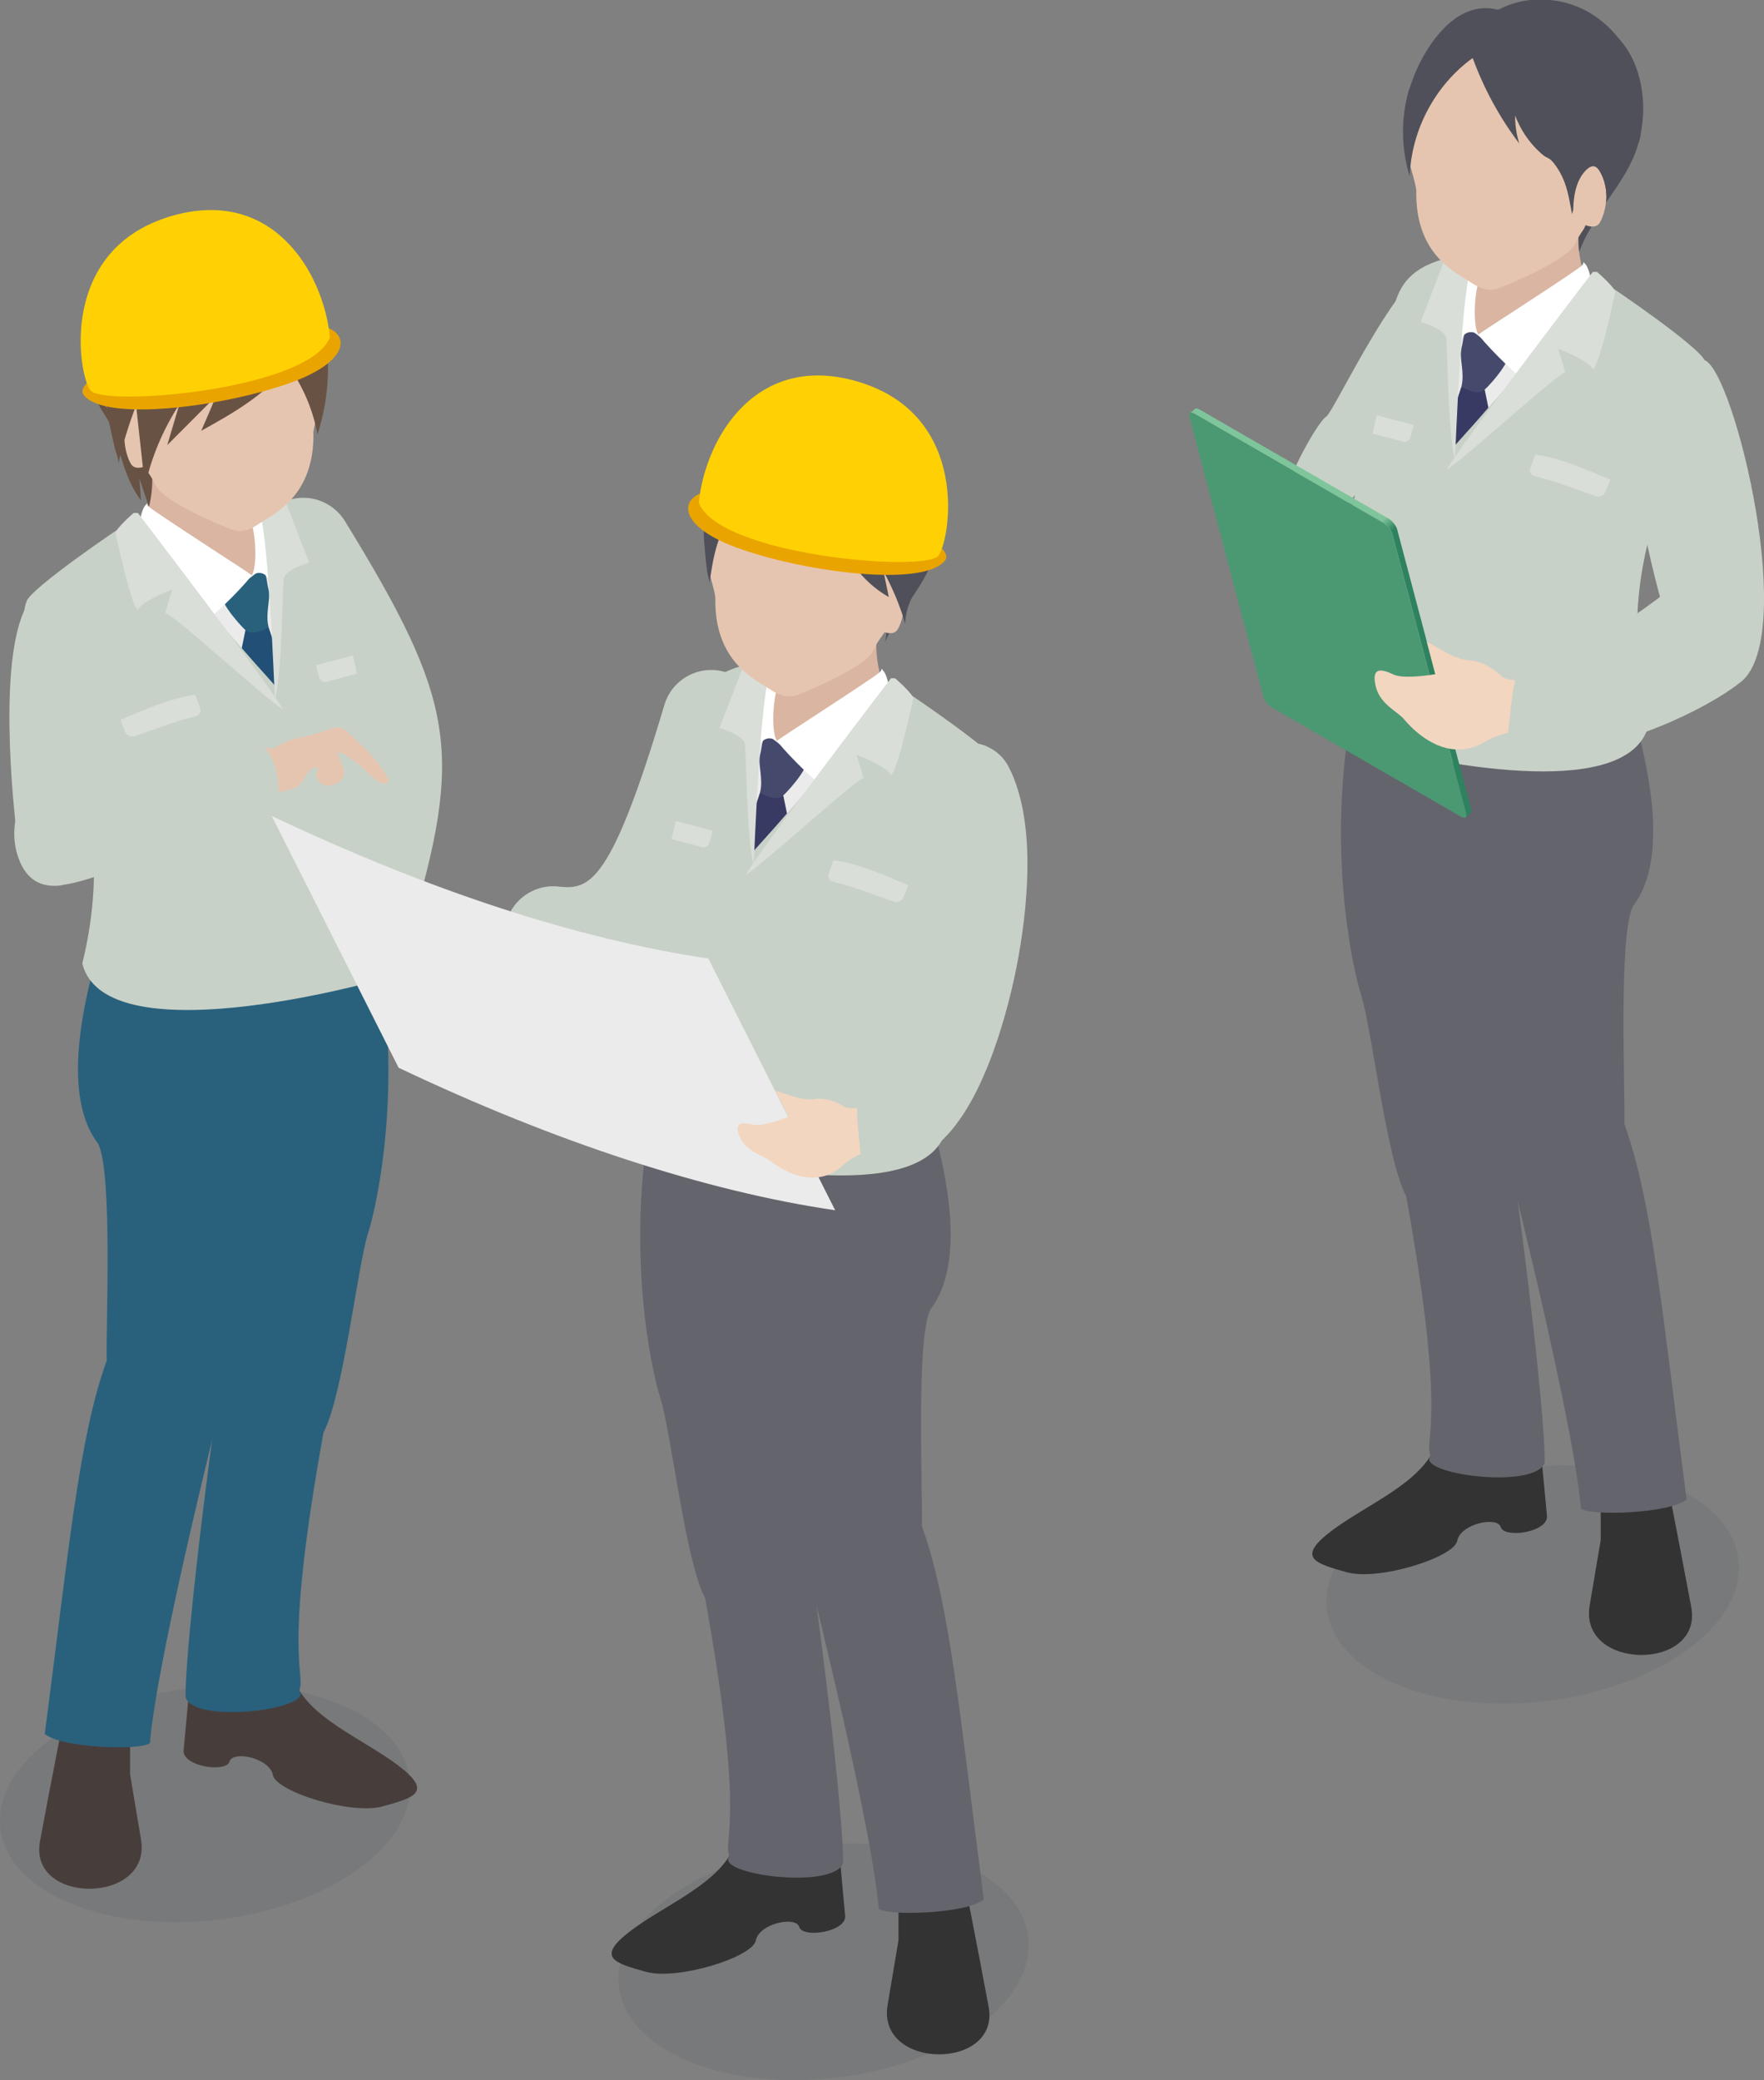 <?xml version="1.0" encoding="UTF-8"?><svg id="_レイヤー_2" xmlns="http://www.w3.org/2000/svg" xmlns:xlink="http://www.w3.org/1999/xlink" viewBox="0 0 129.22 152.38"><rect x="0" y="0" width="129.22" height="152.38" fill="#808080" stroke="none"/><defs><style>.cls-1{fill:url(#linear-gradient);}.cls-1,.cls-2,.cls-3,.cls-4,.cls-5,.cls-6,.cls-7,.cls-8,.cls-9,.cls-10,.cls-11,.cls-12,.cls-13,.cls-14,.cls-15,.cls-16,.cls-17,.cls-18,.cls-19,.cls-20,.cls-21{stroke-width:0px;}.cls-2{fill:#212a3d;opacity:.08;}.cls-3{fill:#4a9973;}.cls-4{fill:#454a6d;}.cls-5{fill:#4f5059;}.cls-6{fill:#473e3c;}.cls-7{fill:#29617d;}.cls-8{fill:#64646d;}.cls-9{fill:#383a63;}.cls-10{fill:#224f75;}.cls-11{fill:#d9b5a2;}.cls-12{fill:#c8d1c7;}.cls-13{fill:#d9ded8;}.cls-14{fill:#333;}.cls-15{fill:#685244;}.cls-16{fill:#f2d6c0;}.cls-17{fill:#fff;}.cls-18{fill:#e6c5b0;}.cls-19{fill:#ffd104;}.cls-20{fill:#ebebeb;}.cls-21{fill:#eaa400;}</style><linearGradient id="linear-gradient" x1="86.55" y1="30.9" x2="111.46" y2="55.82" gradientUnits="userSpaceOnUse"><stop offset=".44" stop-color="#7fc59b"/><stop offset=".47" stop-color="#2e8260"/></linearGradient></defs><g id="_レイヤー_1-2"><path class="cls-2" d="m24.86,137.82c-6.28,3.62-15.76,4.02-21.2.88-5.43-3.14-4.75-8.61,1.52-12.24,6.27-3.62,15.76-4.02,21.2-.88,5.43,3.14,4.75,8.62-1.52,12.24Z"/><path class="cls-15" d="m12.29,17.48c-4.41,1.25-6.73,5.35-5.87,9.85.14.76.4,1.5.74,2.19s.8,1.2,1.05,1.91c.64,1.78.97,3.73,2.12,5.23-.04-.53-.08-1.07-.12-1.6l.7,2.06c.3-.61.5-1.27.49-1.95,0-1-.45-1.95-.63-2.93-.2-1.08-.05-2.17-.07-3.25,0-.68.23-1.42.49-2.05.58-1.42,1.57-2.67,2.78-3.6,1.15-.88,2.54-1.46,4-1.52.77-.03,1.54.08,2.28.32.4.13.79.3,1.17.51.2.11,1.13.53,1.17.76-.47-2.79-4.93-7.22-10.31-5.94Z"/><path class="cls-12" d="m26.54,71.01c-.34,0-.68-.05-1.02-.15-1.9-.57-2.97-2.56-2.41-4.46,3.35-11.22,3.05-13.05-3.95-24.47-1.03-1.69-.51-3.89,1.18-4.93,1.69-1.04,3.89-.51,4.93,1.18,8.12,13.24,8.69,16.91,4.71,30.26-.46,1.56-1.89,2.56-3.43,2.56Z"/><path class="cls-6" d="m4.86,124.87s-1.06,5.32-1.93,10.01c-.87,4.69,8.2,4.65,7.4-.12l-.8-4.77v-4.99s-4.67-.14-4.67-.14Z"/><path class="cls-6" d="m21.51,122.95c.94,2.84,5.09,4.43,7.67,6.39,2.57,1.96,1.16,2.35-1.14,2.99-2.3.65-7.82-1.07-8.05-2.3-.23-1.23-2.93-1.82-3.18-.98-.25.84-3.47.36-3.36-.83.11-1.19.22-2.39.33-3.58,3.22.47,5.27,1.03,6,.21-.57-1.26.48-1.5,1.72-1.9Z"/><path class="cls-7" d="m27.62,69.38c1.89,9.93.08,18.65-.67,21.01-.75,2.36-1.83,11.92-3.25,14.54-3.03,16.77-1.27,17.46-1.78,18.94,1.09,1.32-7.67,2.48-8.33.47-.02-2.95,1.17-13.82,2.86-25.41-.65-3.18-3.18-16.43-5.2-18.52,1.24-14.32,11.37-6.94,16.36-11.03Z"/><path class="cls-7" d="m27.42,66.82c1.12,7.21-4.13,13.4-4.52,14.8-1.5,5.36-5.56,16.66-6.41,20.03-.85,3.37-5.01,20.09-5.51,26.05-.74.56-6.53.35-7.7-.68,1.77-13.56,2.49-21.67,4.54-27.36-.09-1.93.47-13.89-.65-15.9-2.67-3.49-1.07-10.38.07-14.21,1.55-5.22,13.2,2.66,20.19-2.75Z"/><path class="cls-11" d="m18.83,37.16s-.22,2.29.45,3.58c.58,5.84-7.1.22-8.89-1.93.25-1,1.75-3.59-.29-8.1,2.31,1.71,8.73,6.45,8.73,6.45Z"/><path class="cls-20" d="m20.47,37.58l-1.16.22s-.09,3.95-.88,4.34c-.24.04-7.45-3.08-7.45-3.08l11.02,23.39-1.53-24.86Z"/><polygon class="cls-10" points="19.68 45.96 21.99 52.89 21.99 60.35 17.33 49.32 17.98 46.16 19.68 45.96"/><path class="cls-7" d="m19.67,43.18c.18.71-.26,1.76.01,2.78-.39.18-1.2.65-1.7.2-.5-.45-2.41-2.63-1.49-2.84.92-.21,2.03-1.12,2.71-1.68.42.67.29.82.47,1.54Z"/><path class="cls-17" d="m10.71,36.95c.11-.21,0,0,.21.18.57.5,7.42,4.89,7.51,5-.05.24-2.57,2.9-3.52,3.46-2.8-3.22-4.8-6.7-4.8-6.7,0,0,.21-1.67.61-1.94Z"/><path class="cls-17" d="m18.06,37.4c-.8-1.27,2.27.51,2.27.51,0,0,.47,3.81-.32,5.27-.48-1.83-1.53-1.04-1.58-1.04.4-.38.43-3.46-.37-4.73Z"/><path class="cls-12" d="m1.96,44.01c.44-.97,6.21-4.98,8.14-6.19.87,1.82,6.23,8.2,10.06,12.42.49-4.05-.25-9.36-1.29-13.45-.03-.1-.06-.19-.1-.29.38-.04.8-.14,1.24-.06,5.99,1.06,4.25,5.18,5.44,9.19,3.35,13.2,5.55,24.07,2.99,24.07.09,1.19.39,1.83-1.49,2.31-6.62,1.69-19.58,4.04-20.92-1.43,3.66-14.85-5.71-22.91-4.06-26.57Z"/><path class="cls-13" d="m20.88,36.64l1.77,4.58s-1.73.48-1.86,1.15c-.12.67-.08,6.32-.64,8.94-.1-1.21-.44-12.92-1.38-14.82.43-.25,2.11.14,2.11.14Z"/><path class="cls-13" d="m10.1,37.58s10.08,13.17,10.61,14.38c-1.23-.74-8.13-7.08-8.61-7.06.09-.29.52-1.72.52-1.72,0,0-2.25.85-2.52,1.5-.53-.35-1.55-5.31-1.63-5.6-.08-.29,1.32-1.5,1.32-1.5h.31Z"/><path class="cls-13" d="m14.3,50.9c.12.33.23.66.35.98.1.27-.05.53-.33.6-1.47.34-2.96.95-4.44,1.45-.28.1-.6-.05-.7-.31-.12-.31-.24-.6-.36-.89,1.8-.75,3.66-1.59,5.47-1.83Z"/><path class="cls-13" d="m23.38,49.61l-.23-.87,2.69-.72c.1.45.21.89.31,1.33l-2.25.6c-.22.06-.45-.1-.52-.34Z"/><path class="cls-18" d="m15.87,19.05c5.61,0,7.38,4.65,7.72,7.39.34,2.74-.42,3.74-.63,5.19.11,4.71-2.92,6.02-3.89,6.68-.97.66-1.57.71-2.3.41-.73-.3-4.93-2-5.43-3.27-.61-1.54-4.07-4.31-4.18-8.65-.12-5.01,3.09-7.75,8.7-7.75Z"/><path class="cls-18" d="m11.46,30.97s-1.14-1.97-1.89-.72c-.74,1.25-.46,2.86,0,3.7.46.84,1.89-.24,1.89-.24v-2.74Z"/><path class="cls-12" d="m5.33,64.16c-1.96.3-3.78-1.04-4.09-2.99-.02-.11-1.52-11.91.52-16.4.82-1.8,2.94-2.6,4.74-1.78,1.8.82,2.6,2.94,1.78,4.74-.71,1.66-.4,9.49.04,12.35.3,1.95-1.04,3.78-2.99,4.09Z"/><path class="cls-18" d="m27.14,55.27c-.48-.52-1.02-.99-1.52-1.49-.23-.24-.53-.49-.88-.49-.38,0-.81.22-1.17.33-.43.13-.86.24-1.29.36,0,0-.02,0-.03,0-.79.13-1.51.41-2.2.85h-.3s0-.06.01-.09c-.55.19-1.63.7-1.65,1.38-.02.7.56,1.29,1.1,1.63.69.43,1.72.26,2.43-.06.73-.33.78-1.57,1.65-1.47-.41,1.08.48,1.65,1.41,1.15.94-.5.31-1.4.02-2.12-.01-.03-.03-.06-.04-.09.5-.13.84.35,1.24.58.5.29.84.71,1.25,1.09.29.27.99.87,1.32.38-.27-.68-.87-1.42-1.36-1.95Z"/><path class="cls-12" d="m4.52,64.84c2.54-.33,6.33-2.22,8.16-3.07,1.24-.22,2.48-.53,3.66-.88,2.08-.61,2.01-1.31,1.92-2.37.36-.66-.1-2.08-.52-3.08-.54-1.3-2.04-1.04-3.23-.97-2.03.11-4.06.09-6.07.42-2.14.35-4.85.75-6.18,2.56-1.03,1.4-1.5,3.29-1.04,4.98.56,2.07,1.81,2.62,3.29,2.43Z"/><path class="cls-12" d="m16.53,54.88s1.65-.54,2.76-.1c1.12.44,1.98,5.59-.38,5.08-1.5-.03-3.48-.07-3.48-.07l1.1-4.92Z"/><path class="cls-15" d="m8.68,33.94c.32-1.44.76-2.86,1.29-4.23.22,1.97.43,3.94.65,5.91.47-2.13,1.33-4.17,2.52-6l-.89,2.99c1.19-1.2,2.39-2.39,3.58-3.59-.36.85-.72,1.7-1.09,2.54,2.34-1.3,4.76-2.66,6.34-4.81,1.09,1.5,1.84,3.25,2.18,5.07.93-2.88,1.02-6.02.26-8.94-.37-1.41-.99-2.85-2.21-3.65-1.15-.75-2.6-.8-3.97-.73-1.97.09-3.99.39-5.67,1.42-1.67,1.02-2.87,2.72-3.47,4.58-.77,2.37-.59,4.83-.04,7.22l.25,1.11c.06.27.31.84.25,1.11Z"/><path class="cls-21" d="m23.78,23.94c1.82.49,1.95,2.58-2.78,4.2-4.95,1.7-13.27,2.74-14.84.83-1.56-1.72,12.3-6.64,17.62-5.03Z"/><path class="cls-19" d="m12.22,15.93c7.64-2.46,11.46,3.95,11.95,8.77-1.48,3.88-16.67,5.14-17.56,3.88-.9-1.26-2.27-10.11,5.62-12.65Z"/><path class="cls-2" d="m70.17,149.39c-6.28,3.62-15.76,4.02-21.2.88-5.43-3.14-4.75-8.62,1.52-12.23,6.27-3.62,15.76-4.02,21.2-.88,5.43,3.14,4.75,8.62-1.52,12.24Z"/><path class="cls-12" d="m41.68,72.16c-.5,0-1.01-.03-1.55-.09-1.97-.23-3.38-2-3.15-3.97.23-1.97,2-3.38,3.97-3.15,2.25.25,3.83-.25,7.72-13.31.56-1.9,2.56-2.97,4.45-2.41,1.9.57,2.98,2.56,2.41,4.46-3.29,11.06-6.11,18.47-13.85,18.47Z"/><path class="cls-14" d="m70.49,137s1.06,5.32,1.93,10.01c.87,4.69-8.2,4.65-7.4-.12l.8-4.77v-4.99s4.67-.14,4.67-.14Z"/><path class="cls-14" d="m53.85,135.07c-.94,2.84-5.09,4.43-7.67,6.39-2.57,1.96-1.16,2.35,1.14,2.99,2.3.65,7.82-1.07,8.05-2.3.23-1.23,2.93-1.82,3.18-.98.25.84,3.47.36,3.36-.83-.11-1.19-.22-2.39-.33-3.58-3.22.47-5.27,1.03-6,.21.57-1.26-.48-1.5-1.72-1.9Z"/><path class="cls-8" d="m47.73,81.51c-1.89,9.93-.08,18.65.67,21.01.75,2.36,1.83,11.92,3.25,14.54,3.03,16.77,1.27,17.46,1.78,18.94-1.09,1.32,7.67,2.48,8.33.47.02-2.95-1.17-13.82-2.86-25.41.65-3.18,3.18-16.43,5.2-18.52-1.24-14.32-11.37-6.94-16.36-11.03Z"/><path class="cls-8" d="m47.93,78.95c-1.12,7.21,4.13,13.4,4.52,14.8,1.5,5.36,5.56,16.66,6.41,20.03.85,3.37,5.01,20.09,5.51,26.05.74.56,6.53.35,7.7-.68-1.77-13.56-2.49-21.67-4.54-27.36.09-1.93-.47-13.89.65-15.9,2.67-3.49,1.07-10.38-.07-14.21-1.55-5.22-13.2,2.66-20.19-2.75Z"/><path class="cls-11" d="m56.52,49.28s.22,2.29-.45,3.58c-.58,5.84,7.1.22,8.89-1.93-.25-1-1.75-3.59.29-8.1-2.31,1.71-8.73,6.45-8.73,6.45Z"/><path class="cls-20" d="m54.89,49.7l1.16.22s.09,3.95.88,4.34c.24.04,7.45-3.08,7.45-3.08l-11.02,23.39,1.53-24.86Z"/><polygon class="cls-9" points="55.67 58.08 53.36 65.01 53.36 72.48 58.03 61.45 57.38 58.28 55.67 58.08"/><path class="cls-4" d="m55.68,55.3c-.18.71.26,1.76-.01,2.78.39.18,1.2.65,1.7.2.5-.45,2.41-2.63,1.49-2.84-.92-.21-2.03-1.12-2.71-1.68-.42.67-.29.82-.47,1.54Z"/><path class="cls-17" d="m64.65,49.07c-.11-.21,0,0-.21.18-.57.5-7.42,4.89-7.51,5.01.05.24,2.57,2.9,3.52,3.46,2.8-3.22,4.8-6.7,4.8-6.7,0,0-.21-1.68-.61-1.94Z"/><path class="cls-17" d="m57.29,49.52c.8-1.27-2.27.51-2.27.51,0,0-.47,3.8.32,5.27.48-1.83,1.53-1.04,1.58-1.04-.4-.38-.43-3.46.37-4.73Z"/><path class="cls-12" d="m73.39,56.13c-.44-.97-6.21-4.98-8.14-6.19-.87,1.82-6.23,8.21-10.06,12.42-.49-4.05.25-9.36,1.29-13.45.03-.1.06-.19.1-.29-.38-.04-.8-.14-1.24-.06-5.99,1.06-4.25,5.18-5.44,9.19-3.35,13.2-5.55,24.07-2.99,24.07-.09,1.19-.39,1.83,1.5,2.31,6.62,1.69,19.58,4.04,20.92-1.43-3.66-14.84,5.71-22.91,4.06-26.57Z"/><path class="cls-13" d="m54.47,48.76l-1.77,4.58s1.73.48,1.86,1.15c.12.67.08,6.32.64,8.94.1-1.21.44-12.92,1.38-14.82-.43-.25-2.11.14-2.11.14Z"/><path class="cls-13" d="m65.26,49.7s-10.08,13.17-10.61,14.38c1.23-.74,8.13-7.08,8.61-7.07-.09-.29-.52-1.72-.52-1.72,0,0,2.25.85,2.52,1.5.53-.35,1.55-5.31,1.63-5.6.08-.29-1.32-1.5-1.32-1.5h-.31Z"/><path class="cls-13" d="m61.06,63.02c-.12.33-.23.66-.35.98-.1.27.05.53.33.6,1.47.34,2.96.95,4.44,1.45.28.1.6-.05.7-.31.12-.31.24-.6.36-.89-1.8-.75-3.66-1.59-5.47-1.83Z"/><path class="cls-13" d="m51.97,61.73l.23-.87-2.69-.72c-.1.45-.21.89-.31,1.33l2.25.6c.22.06.45-.1.52-.34Z"/><path class="cls-18" d="m59.49,31.17c-5.61,0-7.38,4.65-7.72,7.39-.34,2.74.42,3.74.63,5.19-.11,4.71,2.92,6.02,3.89,6.68.97.65,1.57.71,2.3.41.73-.3,4.93-2,5.43-3.27.61-1.55,4.07-4.31,4.18-8.65.12-5.01-3.09-7.75-8.7-7.75Z"/><path class="cls-5" d="m62.87,29.74c-5.38-1.28-9.84,3.15-10.31,5.94,6.18-4.75,12.69,2.18,11.83,6.76.23,1.41.82,3.69.4,4.67,1.15-2.68,3.35-4.36,3.95-7.51.86-4.5-1.46-8.6-5.87-9.85Z"/><path class="cls-18" d="m63.89,43.09s1.14-1.97,1.89-.72.46,2.86,0,3.7c-.46.84-1.89-.24-1.89-.24v-2.74Z"/><path class="cls-12" d="m66.31,84.81c-1.06,0-2.11-.51-2.74-1.46-1.02-1.51-.62-3.57.89-4.59,2.31-1.75,5.68-15.43,3.56-19.53-.84-1.62-.21-3.62,1.41-4.46,1.62-.84,3.62-.21,4.46,1.41,2.35,4.54,1.11,12.13.47,15.18-.64,3.04-2.53,10.39-6.21,12.87-.57.38-1.21.57-1.84.57Z"/><path class="cls-20" d="m51.89,70.22c-4.74-.7-9.85-1.94-15.22-3.69-5.37-1.75-10.99-4.02-16.76-6.75,3.1,6.15,6.19,12.29,9.29,18.44,5.77,2.74,11.39,5,16.76,6.75,5.37,1.75,10.48,3,15.22,3.69-3.09-6.14-6.19-12.29-9.29-18.44Z"/><path class="cls-16" d="m63.95,80.89c-.95.28-1.69.39-2.04.21-.52-.33-1.42-.72-2.26-.58-.85.14-2.04-.38-2.8-.6-.01,0-.03,0-.04,0l.77,1.52.19.38c-.72.27-1.98.7-2.57.57-.84-.19-1.49-.2-1,.91.49,1.11,1.67,1.31,2.2,1.73.39.31,1.93,1.45,3.59,1.21.59-.09,1.18-.34,1.75-.87.59-.55,1.61-1.04,2.84-1.47-.19-.89-.41-1.93-.63-3Z"/><path class="cls-12" d="m65,80.02s-1.93.14-2.15.63c-.23.48.22,3.94.23,4.4.01.46,2.47-.06,2.47-.06l-.55-4.96Z"/><path class="cls-5" d="m51.96,42.81c.17-1.18.34-2.38.78-3.49s1.17-2.15,2.22-2.73c1.15-.63,2.53-.64,3.84-.63.56,0,1.17.02,1.61.37.57.45.66,1.26.79,1.98.44,2.26,1.91,4.3,3.91,5.43-.13-.63-.26-1.26-.39-1.88.67,1.22,1.21,2.52,1.6,3.85-.02-1.26.68-2.39,1.35-3.46.67-1.07,1.34-2.23,1.25-3.49-.08-1.11-.77-2.1-1.6-2.85-1.19-1.09-2.7-1.81-4.26-2.2s-3.2-.45-4.81-.34c-1.5.1-3.02.37-4.3,1.15-.78.48-1.45,1.17-1.86,1.99-.43.87-.59,2-.52,2.96.04.54.08,1.09.14,1.63.03.29.07.58.11.88.04.23.18.59.15.83Z"/><path class="cls-21" d="m51.58,36.06c-1.82.49-1.95,2.58,2.78,4.2,4.95,1.7,13.27,2.74,14.84.83,1.56-1.72-12.3-6.64-17.62-5.03Z"/><path class="cls-19" d="m63.14,28.05c-7.64-2.46-11.46,3.95-11.95,8.77,1.48,3.88,16.67,5.14,17.56,3.88.9-1.26,2.27-10.11-5.62-12.65Z"/><path class="cls-2" d="m122.17,121.79c-6.31,3.64-15.85,4.04-21.31.88-5.46-3.15-4.78-8.66,1.53-12.3,6.31-3.64,15.85-4.04,21.31-.88,5.46,3.15,4.78,8.66-1.53,12.3Z"/><path class="cls-14" d="m121.95,107.67s1.06,5.34,1.94,10.06c.87,4.72-8.25,4.68-7.44-.12l.81-4.79v-5.02s4.69-.14,4.69-.14Z"/><path class="cls-14" d="m105.22,105.74c-.94,2.86-5.12,4.46-7.71,6.43-2.58,1.97-1.16,2.36,1.15,3.01,2.31.65,7.86-1.08,8.09-2.31.23-1.23,2.94-1.83,3.19-.99.25.84,3.49.37,3.38-.83-.11-1.2-.22-2.4-.34-3.6-3.24.47-5.29,1.03-6.03.22.58-1.26-.49-1.51-1.73-1.91Z"/><path class="cls-8" d="m99.07,51.89c-1.9,9.98-.08,18.75.67,21.12.75,2.37,1.84,11.98,3.27,14.62,3.04,16.86,1.28,17.55,1.78,19.04-1.09,1.32,7.71,2.49,8.37.47.02-2.96-1.18-13.89-2.87-25.54.65-3.2,3.19-16.52,5.23-18.62-1.25-14.4-11.43-6.98-16.45-11.09Z"/><path class="cls-8" d="m99.27,49.32c-1.13,7.25,4.15,13.47,4.55,14.88,1.51,5.39,5.59,16.75,6.45,20.14.86,3.39,5.03,20.19,5.54,26.18.74.56,6.56.35,7.74-.68-1.78-13.63-2.5-21.78-4.56-27.5.09-1.94-.47-13.97.65-15.98,2.68-3.51,1.08-10.43-.07-14.28-1.56-5.25-13.27,2.68-20.29-2.76Z"/><path class="cls-11" d="m107.91,19.5s.22,2.3-.45,3.6c-.58,5.87,7.14.22,8.93-1.94-.25-1-1.76-3.61.29-8.14-2.32,1.72-8.78,6.48-8.78,6.48Z"/><path class="cls-20" d="m106.26,19.92l1.17.22s.09,3.97.89,4.36c.24.04,7.49-3.1,7.49-3.1l-11.07,23.51,1.54-24.99Z"/><polygon class="cls-9" points="107.05 28.34 104.73 35.31 104.73 42.82 109.41 31.73 108.76 28.54 107.05 28.34"/><path class="cls-4" d="m107.06,25.55c-.18.72.26,1.76-.01,2.79.4.18,1.21.65,1.71.2.51-.45,2.42-2.64,1.5-2.86-.92-.21-2.04-1.13-2.73-1.69-.42.67-.29.83-.48,1.55Z"/><path class="cls-17" d="m116.07,19.28c-.11-.21,0,0-.21.19-.57.51-7.45,4.91-7.55,5.03.05.24,2.59,2.91,3.54,3.48,2.82-3.23,4.83-6.74,4.83-6.74,0,0-.21-1.68-.61-1.95Z"/><path class="cls-17" d="m108.68,19.74c.8-1.27-2.28.51-2.28.51,0,0-.47,3.83.32,5.3.49-1.84,1.53-1.05,1.59-1.05-.4-.38-.44-3.48.37-4.76Z"/><path class="cls-12" d="m105.78,19.1c-2.87-.35-8.03,11.1-8.65,11.44-.62.33-3.99,6.25-2.85,7.09,1.14.84.3,4.27,1.17,3.17.87-1.1,8-9.47,9.21-10.85,1.21-1.38,1.13-10.19,1.13-10.19v-.65Z"/><path class="cls-12" d="m124.86,26.38c-.44-.97-6.24-5.01-8.18-6.23-.87,1.83-6.26,8.25-10.11,12.49-.49-4.07.25-9.41,1.29-13.52.03-.1.06-.19.1-.29-.38-.04-.8-.14-1.24-.06-6.03,1.07-4.27,5.21-5.47,9.24-3.36,13.27-5.58,24.2-3,24.19-.09,1.19-.39,1.84,1.5,2.32,6.65,1.7,19.68,4.06,21.03-1.43-3.68-14.92,5.74-23.03,4.08-26.71Z"/><path class="cls-13" d="m105.84,18.98l-1.77,4.61s1.74.48,1.86,1.15c.12.67.09,6.35.64,8.99.1-1.22.44-12.99,1.39-14.89-.43-.25-2.13.14-2.13.14Z"/><path class="cls-13" d="m116.68,19.92s-10.13,13.24-10.67,14.46c1.23-.74,8.18-7.11,8.66-7.1-.09-.29-.53-1.73-.53-1.73,0,0,2.27.85,2.54,1.51.53-.35,1.56-5.33,1.64-5.63.08-.29-1.33-1.51-1.33-1.51h-.31Z"/><path class="cls-13" d="m112.46,33.31c-.12.33-.23.66-.35.98-.1.27.05.53.33.6,1.48.34,2.98.95,4.46,1.46.28.1.6-.05.7-.31.12-.31.24-.61.36-.9-1.81-.76-3.68-1.6-5.5-1.84Z"/><path class="cls-13" d="m103.33,32.01l.23-.87-2.71-.72c-.1.45-.21.89-.31,1.34l2.26.6c.22.06.45-.1.52-.34Z"/><path class="cls-18" d="m110.88,1.29c-5.64,0-7.42,4.68-7.76,7.43-.34,2.76.42,3.76.63,5.21-.11,4.74,2.93,6.05,3.91,6.71.98.66,1.58.72,2.31.41.73-.31,4.95-2.01,5.46-3.28.61-1.55,4.09-4.33,4.2-8.69.12-5.03-3.11-7.79-8.74-7.79Z"/><path class="cls-5" d="m114.34,1.43c-.62.02-1.24.05-1.85,0-.85-.09-1.66-.35-2.5-.49-.18-.03-.35-.05-.53-.07-.74-.07-1.55,0-2.18.44s-1.16.91-1.65,1.45c-.44.48-.83,1.01-1.15,1.59-.14.25-.26.51-.36.78-.05.12-.09.25-.12.37-.02.06-.03.31-.08.35,6.21-4.77,12.76,2.19,11.89,6.79.11.68.32,1.38.38,2.07.05.61.16,1.32-.09,1.9-.06.15-.15.29-.24.42-.08.13-.23.38-.23.38,0,0,0,.23,0,.3.02.27.02.48.05.76,0-.03.03-.09.04-.13.02-.05.06-.14.08-.19.03-.09.05-.12.09-.21.08-.18.16-.36.24-.53.08-.16.17-.32.27-.48.11-.17.19-.36.29-.54,0-.01.02-.03.02-.04.18-.32.37-.64.57-.95.51-.79,1.08-1.55,1.57-2.35.3-.49.58-1,.81-1.53.12-.28.22-.56.31-.85.08-.27.22-.61.22-.89.02-.09.03-.18.05-.27.25-1.56.14-3.18-.42-4.66-.47-1.25-1.43-2.54-2.69-3.08-.87-.37-1.82-.35-2.78-.32Z"/><path class="cls-1" d="m107.77,59.29l-5.42-20.5c-.07-.28-.37-.65-.67-.82l-13.79-7.96c-.17-.1-.3-.11-.36-.05l-.36.32c.07-.06.2-.05.36.05l13.79,7.96c.29.17.59.54.67.82l5.42,20.51c.03.12.02.21-.03.25l.36-.32s.06-.13.03-.25Z"/><path class="cls-3" d="m101.32,38.29c.29.17.59.54.67.82l5.42,20.51c.07.28-.11.37-.4.2l-13.79-7.96c-.29-.17-.59-.53-.67-.82l-5.42-20.51c-.07-.28.1-.37.4-.2l13.79,7.96Z"/><path class="cls-16" d="m119.14,48.66c-3.8.81-8.21,1.63-9.13.9-.51-.5-1.43-1.15-2.42-1.19-.99-.04-2.22-.92-3.03-1.34-.02,0-.03-.01-.04-.02l.5,1.91.12.47c-.88.14-2.41.32-3.04.03-.9-.42-1.63-.58-1.34.79.29,1.37,1.58,1.88,2.08,2.47.37.44,1.84,2.1,3.76,2.22.68.04,1.42-.1,2.19-.57,2.15-1.31,7.67-1.32,11.92-1.36l-1.58-4.31Z"/><path class="cls-12" d="m124.86,26.38c-2.31-.83-4.92.54-5.23,4.85-.31,4.3,1.97,12.5,1.97,12.5,0,0-5.1,3.9-8.57,5.25-3.17,1.24-1.03,5.42.73,5.83,4.57.43,11.31-2.91,13.63-4.75,4.45-3.06-.33-22.88-2.53-23.68Z"/><path class="cls-12" d="m113.76,49.07s-2.21-.3-2.58.19c-.37.49-.69,4.51-.78,5.03s2.8.52,2.8.52l.56-5.74Z"/><path class="cls-18" d="m115.31,13.28s1.15-1.98,1.9-.72c.75,1.26.46,2.88,0,3.72-.46.84-1.9-.24-1.9-.24v-2.76Z"/><path class="cls-5" d="m103.22,6.55c-.61,2.07-.59,4.31.05,6.37.11-3.39,1.86-6.68,4.61-8.67.82,2.24,1.97,4.36,3.41,6.26-.2-.66-.31-1.36-.3-2.05.24.64.57,1.24.98,1.78.22.29.46.56.72.81.13.13.27.25.41.36.11.09.24.13.36.2.29.18.53.56.71.84.19.31.35.65.47.99.26.73.37,1.49.52,2.25.03-.12.07-.21.08-.33.01-.16.02-.33.03-.49.03-.33.07-.66.16-.99.14-.55.39-1.08.81-1.47.16-.15.39-.28.6-.21.14.05.23.17.31.29.21.33.35.7.43,1.08.03.15.06.3.08.45.02.12,0,.31.06.41.02.03.05.04.07.03.02,0,.04-.04.05-.06.1-.24.17-.51.24-.76.06-.22.18-.44.27-.65.04-.08.06-.18.11-.25.05-.08.15-.14.22-.21.14-.14.26-.29.38-.45.24-.31.44-.65.61-1,.59-1.22.78-2.63.63-3.98-.26-2.42-1.59-4.74-3.65-6.04-.14-.09-.28-.17-.42-.25-1.25-.67-2.71-.95-4.11-.81-.7.07-1.39.26-2.03.55-.14.06-.28.18-.43.15s-.3-.07-.45-.08c-.29-.03-.58-.03-.86.01-1.16.17-2.13.91-2.88,1.77s-1.36,1.9-1.81,2.97c-.16.37-.29.76-.41,1.14Z"/></g></svg>